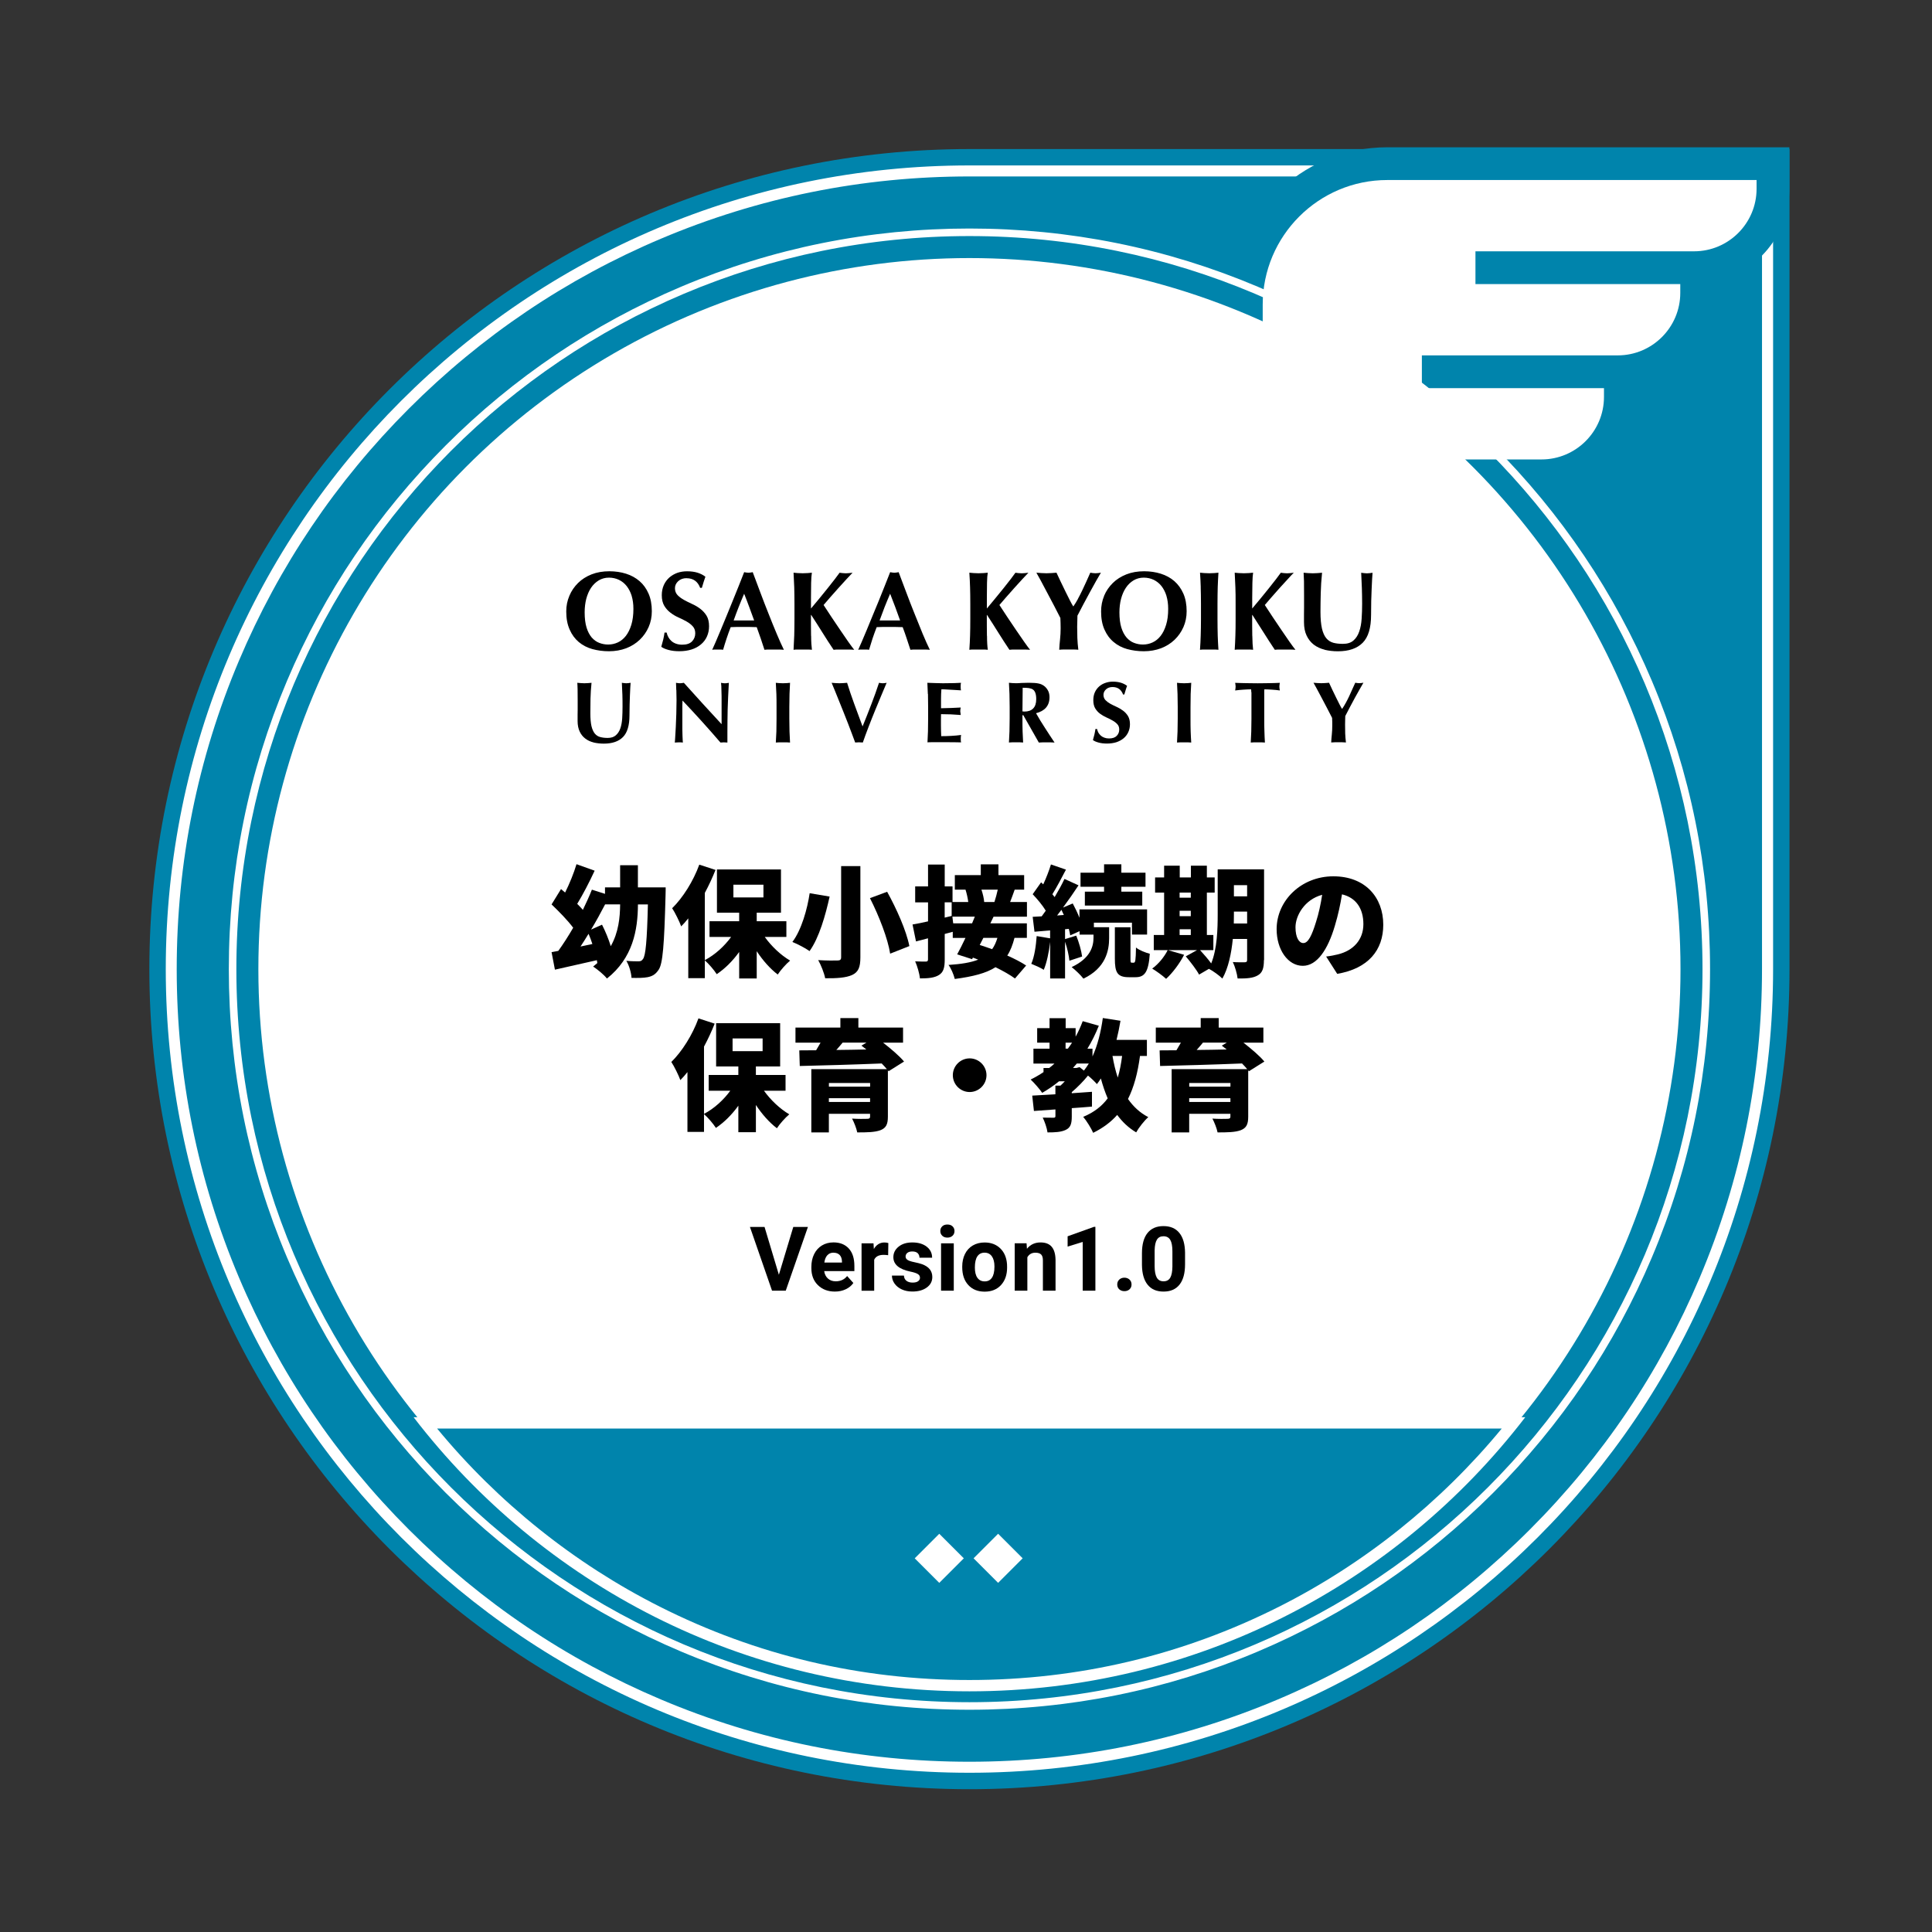 <?xml version="1.0" encoding="UTF-8"?><svg id="_07現代的課題" xmlns="http://www.w3.org/2000/svg" viewBox="0 0 512 512"><rect x="0" y="0" width="512" height="512" fill="#333333" stroke="none"/><defs><style>.cls-1{fill:none;}.cls-1,.cls-2,.cls-3,.cls-4{stroke-width:0px;}.cls-2{fill:#000;}.cls-3{fill:#0084ac;}.cls-4{fill:#fff;}</style></defs><g id="_共通"><g id="_バッジ背景"><path class="cls-3" d="M256.91,474.16h0c-120.03,0-217.33-97.3-217.33-217.33h0c0-120.03,97.3-217.33,217.33-217.33h217.33s0,217.33,0,217.33c0,120.03-97.3,217.33-217.33,217.33Z"/><path class="cls-4" d="M466.95,46.78v210.04c0,28.36-5.55,55.86-16.51,81.76-10.58,25.01-25.72,47.47-45.02,66.77-19.29,19.29-41.75,34.44-66.77,45.02-25.89,10.95-53.4,16.51-81.76,16.51s-55.86-5.55-81.76-16.51c-25.01-10.58-47.47-25.72-66.77-45.02-19.29-19.29-34.44-41.75-45.02-66.77-10.95-25.89-16.51-53.4-16.51-81.76s5.55-55.86,16.51-81.76c10.58-25.01,25.72-47.47,45.02-66.77,19.29-19.29,41.75-34.44,66.77-45.02,25.89-10.95,53.4-16.51,81.76-16.51h210.04M469.89,43.84h-212.98c-117.63,0-212.98,95.36-212.98,212.98h0c0,117.63,95.36,212.98,212.98,212.98h0c117.63,0,212.98-95.36,212.98-212.98V43.84h0Z"/><g id="_羽3"><path class="cls-3" d="M367.63,39.03c-22.98,0-41.68,18.7-41.68,41.68v65.51h37.42v-15.8s45.15,0,45.15,0c13.92,0,25.24-11.32,25.24-25.24v-2.83c11.52-2.34,20.22-12.54,20.22-24.74v-2.83c11.52-2.34,20.22-12.54,20.22-24.74v-11.01h-106.56Z"/><path class="cls-4" d="M334.63,80.71c0-18.19,14.8-33,33-33h97.88s0,2.33,0,2.33c0,9.13-7.43,16.56-16.56,16.56h-57.94v8.69h54.28s0,2.33,0,2.33c0,9.13-7.43,16.56-16.56,16.56h-51.92v8.69h48.26s0,2.33,0,2.33c0,9.13-7.43,16.56-16.56,16.56h-53.83v15.8s-20.05,0-20.05,0v-56.82Z"/></g><rect class="cls-1" x="39.58" y="39.5" width="434.66" height="434.66"/><circle class="cls-4" cx="256.91" cy="256.83" r="188.44"/><path class="cls-4" d="M256.91,62.56c107.29,0,194.27,86.98,194.27,194.27s-86.98,194.27-194.27,194.27S62.64,364.12,62.64,256.83,149.61,62.56,256.91,62.56M256.91,60.56c-26.5,0-52.2,5.19-76.4,15.42-23.37,9.89-44.36,24.04-62.39,42.06-18.02,18.02-32.18,39.01-42.06,62.39-10.24,24.2-15.42,49.9-15.42,76.4s5.19,52.2,15.42,76.4c9.89,23.37,24.04,44.36,42.06,62.39,18.02,18.02,39.01,32.18,62.39,42.06,24.2,10.24,49.9,15.42,76.4,15.42s52.2-5.19,76.4-15.42c23.37-9.89,44.36-24.04,62.39-42.06,18.02-18.02,32.18-39.01,42.06-62.39,10.24-24.2,15.42-49.9,15.42-76.4s-5.19-52.2-15.42-76.4c-9.89-23.37-24.04-44.36-42.06-62.39-18.02-18.02-39.01-32.18-62.39-42.06-24.2-10.24-49.9-15.42-76.4-15.42h0Z"/><g id="_大教大アウトライン"><path class="cls-2" d="M150.89,157.89c.54-1.29,1.31-2.41,2.3-3.39s2.19-1.73,3.59-2.29c1.41-.55,2.97-.82,4.7-.82,1.58,0,3.06.22,4.43.65,1.37.43,2.55,1.09,3.57,1.96,1.01.87,1.81,1.97,2.39,3.31.59,1.34.87,2.91.87,4.68,0,1.49-.28,2.89-.84,4.17-.57,1.29-1.34,2.41-2.36,3.38-1,.96-2.19,1.71-3.58,2.25-1.38.52-2.91.8-4.57.8-1.57,0-3.04-.2-4.42-.58s-2.57-1.01-3.6-1.87c-1.01-.85-1.83-1.96-2.41-3.3-.6-1.34-.9-2.93-.9-4.8,0-1.47.27-2.85.83-4.14h0ZM167.4,157.9c-.32-1.01-.76-1.87-1.33-2.59s-1.25-1.26-2.05-1.65c-.8-.38-1.68-.58-2.63-.58-1.01,0-1.92.25-2.72.73-.8.49-1.48,1.14-2.04,1.97-.56.84-.97,1.82-1.27,2.93-.28,1.12-.42,2.31-.42,3.58,0,1.59.17,2.93.5,4.01.33,1.09.8,1.96,1.36,2.63.58.66,1.25,1.15,1.99,1.43.76.3,1.55.45,2.38.45.9,0,1.75-.19,2.56-.56.81-.38,1.52-.95,2.13-1.73.6-.78,1.09-1.76,1.45-2.94s.55-2.59.55-4.22c0-1.29-.16-2.44-.47-3.47h0Z"/><path class="cls-2" d="M181.96,153.22c-.91,0-1.66.27-2.23.8-.58.54-.86,1.16-.86,1.87s.23,1.33.67,1.8,1,.88,1.68,1.27c.67.37,1.4.74,2.17,1.09.78.34,1.5.77,2.17,1.27.68.51,1.24,1.13,1.69,1.85.44.73.66,1.65.66,2.79,0,.98-.19,1.89-.56,2.72s-.91,1.53-1.61,2.11c-.69.58-1.51,1.03-2.47,1.33s-2.04.46-3.23.46c-1.07,0-2.03-.11-2.87-.34-.84-.23-1.49-.5-1.92-.84.2-.69.37-1.33.51-1.9.14-.57.26-1.21.35-1.87h.56c.09.44.24.84.46,1.24.21.38.49.73.82,1.02.33.3.75.53,1.22.7.48.17,1.01.26,1.61.26,1.19,0,2.06-.29,2.63-.89.56-.59.84-1.31.84-2.14,0-.75-.22-1.36-.66-1.84-.43-.48-.97-.9-1.63-1.27-.66-.37-1.36-.73-2.14-1.07s-1.49-.77-2.14-1.27c-.66-.5-1.2-1.1-1.64-1.83-.43-.73-.66-1.66-.66-2.79,0-1.02.19-1.93.55-2.73.37-.8.86-1.45,1.47-1.99.62-.53,1.33-.94,2.13-1.23.8-.27,1.65-.4,2.54-.4,1.07,0,2.01.13,2.81.38.8.26,1.49.61,2.06,1.06-.17.46-.32.91-.45,1.33-.13.43-.29.97-.49,1.62h-.45c-.63-1.7-1.84-2.55-3.59-2.55h0Z"/><path class="cls-2" d="M207.73,172.2c-.48-.05-.93-.06-1.35-.06h-2.53c-.42,0-.84,0-1.26.06-.31-.97-.65-1.96-.98-2.97-.34-1.01-.7-2.02-1.07-3.03-.64-.02-1.28-.04-1.91-.05-.63,0-1.27,0-1.89,0-.52,0-1.03,0-1.55,0-.51,0-1.03.03-1.55.05-.39,1.01-.76,2.02-1.09,3.03s-.65,2-.92,2.97c-.25-.05-.47-.06-.7-.06h-1.41c-.24,0-.5,0-.78.06.24-.52.56-1.24.95-2.14.39-.91.83-1.94,1.31-3.1.48-1.14.99-2.38,1.53-3.7.55-1.32,1.09-2.64,1.63-3.99.55-1.34,1.09-2.67,1.61-3.99.53-1.31,1.01-2.53,1.44-3.65.2.04.39.07.57.1s.36.05.57.05c.19,0,.38-.02.56-.05s.36-.06.57-.1c.63,1.68,1.31,3.48,2.03,5.41s1.45,3.81,2.19,5.66c.73,1.86,1.44,3.61,2.14,5.27.7,1.67,1.33,3.07,1.9,4.23h0ZM197.2,157.36c-.51,1.2-1,2.37-1.45,3.52-.46,1.17-.9,2.35-1.33,3.55h5.44c-.44-1.21-.87-2.39-1.3-3.55-.43-1.16-.87-2.33-1.35-3.52h0Z"/><path class="cls-2" d="M214.96,168.51c0,1.55.09,2.78.21,3.69-.33-.05-.71-.06-1.1-.06h-2.68c-.39,0-.76,0-1.09.06.07-1.24.13-2.48.18-3.77.03-1.28.06-2.73.06-4.38v-4.04c0-1.65-.03-3.11-.06-4.39-.05-1.28-.11-2.55-.18-3.85.33.04.7.07,1.09.1.4.03.84.05,1.34.05s.94-.02,1.33-.05.77-.06,1.1-.1c-.1.59-.17,1.48-.2,2.67-.02,1.2-.04,2.51-.04,3.96v2.86c.67-.8,1.39-1.66,2.17-2.6s1.51-1.86,2.23-2.75c.72-.89,1.35-1.72,1.93-2.45.58-.75.99-1.31,1.25-1.68.27.04.56.07.83.1.28.03.56.05.83.05s.56-.02.84-.05c.29-.03.6-.06.94-.1-.34.34-.85.87-1.54,1.63-.7.76-1.43,1.57-2.22,2.44s-1.54,1.72-2.25,2.54c-.72.81-1.27,1.46-1.67,1.94.64.97,1.33,2.04,2.11,3.22.78,1.16,1.54,2.31,2.31,3.43.76,1.12,1.47,2.15,2.12,3.09.66.94,1.19,1.65,1.58,2.13-.57-.05-1.09-.06-1.54-.06h-2.64c-.42,0-.85,0-1.29.06-1.02-1.5-2-3.04-2.97-4.59-.97-1.56-1.96-3.11-2.97-4.65h-.06c0,2.15,0,4,.03,5.56h0Z"/><path class="cls-2" d="M246.41,172.2c-.47-.05-.92-.06-1.34-.06h-2.53c-.42,0-.84,0-1.27.06-.31-.97-.65-1.96-.98-2.97s-.69-2.02-1.07-3.03c-.64-.02-1.27-.04-1.9-.05-.63,0-1.27,0-1.9,0-.52,0-1.03,0-1.54,0-.52,0-1.04.03-1.55.05-.39,1.01-.76,2.02-1.1,3.03-.33,1.01-.64,2-.92,2.97-.24-.05-.47-.06-.7-.06h-1.41c-.24,0-.49,0-.77.06.24-.52.55-1.24.95-2.14.38-.91.82-1.94,1.31-3.1.48-1.14.98-2.38,1.52-3.7.55-1.32,1.1-2.64,1.65-3.99.54-1.34,1.08-2.67,1.6-3.99.53-1.31,1-2.53,1.44-3.65.2.04.39.07.56.1.18.03.37.05.57.05s.38-.02.56-.05c.19-.03.37-.06.56-.1.65,1.68,1.32,3.48,2.04,5.41s1.45,3.81,2.2,5.66c.73,1.86,1.44,3.61,2.13,5.27.7,1.67,1.33,3.07,1.9,4.23h0ZM235.89,157.36c-.52,1.2-1,2.37-1.46,3.52-.45,1.17-.89,2.35-1.33,3.55h5.44c-.43-1.21-.86-2.39-1.29-3.55-.43-1.16-.88-2.33-1.35-3.52h0Z"/><path class="cls-2" d="M261.57,168.51c0,1.55.08,2.78.21,3.69-.34-.05-.71-.06-1.11-.06h-2.67c-.4,0-.77,0-1.11.06.09-1.24.15-2.48.19-3.77.04-1.28.06-2.73.06-4.38v-4.04c0-1.65-.02-3.11-.06-4.39s-.1-2.55-.19-3.85c.34.04.71.07,1.11.1.39.03.83.05,1.33.05s.94-.02,1.33-.05c.4-.03.77-.06,1.11-.1-.11.59-.17,1.48-.2,2.67-.03,1.2-.04,2.51-.04,3.96v2.86c.67-.8,1.39-1.66,2.16-2.6.78-.94,1.52-1.86,2.24-2.75.71-.89,1.35-1.72,1.93-2.45.57-.75.98-1.31,1.24-1.68.28.04.56.07.83.1.28.03.56.05.83.05s.56-.02.85-.05c.28-.03.59-.06.93-.1-.34.34-.85.87-1.54,1.63-.7.76-1.43,1.57-2.22,2.44s-1.53,1.72-2.25,2.54c-.72.81-1.27,1.46-1.67,1.94.64.97,1.34,2.04,2.11,3.22.78,1.16,1.54,2.31,2.31,3.43s1.47,2.15,2.13,3.09,1.18,1.65,1.57,2.13c-.57-.05-1.09-.06-1.54-.06h-2.64c-.41,0-.84,0-1.29.06-1.01-1.5-2-3.04-2.97-4.59-.97-1.56-1.96-3.11-2.97-4.65h-.05c0,2.15,0,4,.03,5.56h0Z"/><path class="cls-2" d="M285.64,158.74c.39-.73.79-1.48,1.16-2.27.38-.8.75-1.6,1.11-2.39.35-.8.7-1.58,1.03-2.31.23.04.44.07.67.1.24.03.47.05.71.05s.47-.02.7-.05.47-.06.73-.1c-.33.55-.76,1.28-1.27,2.19-.5.89-1.04,1.87-1.62,2.93-.58,1.04-1.16,2.13-1.74,3.23-.58,1.09-1.12,2.11-1.59,3.04,0,.47,0,.95-.03,1.44s-.04.97-.04,1.47c0,1.01.02,2.01.05,3,.04.99.12,2.03.26,3.12-.41-.05-.83-.06-1.27-.06h-2.52c-.42,0-.83,0-1.27.06.04-.91.11-1.85.22-2.8.1-.95.15-1.9.15-2.86,0-.45,0-.91-.02-1.38,0-.46-.02-.92-.05-1.38-.49-.98-1.06-2.09-1.7-3.31-.65-1.23-1.28-2.4-1.88-3.55-.6-1.15-1.16-2.19-1.66-3.13-.51-.92-.87-1.6-1.12-2.01.46.04.91.07,1.34.1s.87.05,1.33.05.89-.02,1.33-.05.86-.06,1.33-.1c.33.73.72,1.54,1.14,2.43.43.89.84,1.76,1.27,2.62.41.84.8,1.62,1.16,2.32s.64,1.21.86,1.54h.06c.39-.57.8-1.23,1.19-1.94h0Z"/><path class="cls-2" d="M292.6,157.89c.54-1.29,1.32-2.41,2.31-3.39s2.19-1.73,3.6-2.29c1.41-.55,2.96-.82,4.69-.82,1.59,0,3.06.22,4.43.65,1.37.43,2.57,1.09,3.58,1.96.99.87,1.8,1.97,2.39,3.31.59,1.34.87,2.91.87,4.68,0,1.49-.28,2.89-.84,4.17-.57,1.29-1.34,2.41-2.35,3.38s-2.19,1.71-3.58,2.25c-1.39.52-2.92.8-4.58.8-1.56,0-3.03-.2-4.42-.58-1.36-.38-2.57-1.01-3.58-1.87-1.03-.85-1.84-1.96-2.43-3.3-.6-1.34-.89-2.93-.89-4.8,0-1.47.27-2.85.81-4.14h0ZM309.12,157.9c-.31-1.01-.76-1.87-1.32-2.59-.57-.72-1.26-1.26-2.05-1.65-.8-.38-1.69-.58-2.64-.58-1.01,0-1.91.25-2.72.73-.8.49-1.48,1.14-2.03,1.97-.56.84-.98,1.82-1.27,2.93s-.43,2.31-.43,3.58c0,1.59.17,2.93.5,4.01.34,1.09.8,1.96,1.37,2.63.57.66,1.24,1.15,1.98,1.43.77.3,1.55.45,2.39.45.89,0,1.75-.19,2.55-.56.81-.38,1.52-.95,2.13-1.73s1.09-1.76,1.45-2.94c.37-1.19.55-2.59.55-4.22,0-1.29-.16-2.44-.47-3.47h0Z"/><path class="cls-2" d="M318.21,155.62c-.04-1.28-.1-2.55-.19-3.85.35.04.71.07,1.11.1.39.03.84.05,1.34.05s.93-.02,1.33-.05c.39-.03.76-.06,1.1-.1-.09,1.3-.14,2.57-.19,3.85-.03,1.28-.06,2.74-.06,4.39v4.04c0,1.65.03,3.1.06,4.38.05,1.29.1,2.53.19,3.77-.34-.05-.71-.06-1.1-.06h-2.68c-.4,0-.76,0-1.11.06.09-1.24.15-2.48.19-3.77.04-1.28.07-2.73.07-4.38v-4.04c0-1.65-.03-3.11-.07-4.39h0Z"/><path class="cls-2" d="M331.88,168.51c.02,1.55.09,2.78.21,3.69-.33-.05-.71-.06-1.11-.06h-2.67c-.39,0-.76,0-1.1.06.08-1.24.14-2.48.18-3.77.05-1.28.06-2.73.06-4.38v-4.04c0-1.65,0-3.11-.06-4.39-.04-1.28-.1-2.55-.18-3.85.34.04.71.07,1.1.1.4.03.84.05,1.34.05s.93-.02,1.33-.05c.4-.03.78-.06,1.11-.1-.1.59-.16,1.48-.19,2.67-.03,1.2-.05,2.51-.05,3.96v2.86c.67-.8,1.39-1.66,2.17-2.6s1.52-1.86,2.23-2.75c.72-.89,1.35-1.72,1.93-2.45.57-.75.99-1.31,1.25-1.68.27.04.56.07.82.1.29.03.57.05.84.05s.55-.02.84-.05c.28-.03.6-.06.94-.1-.34.34-.86.87-1.54,1.63-.71.76-1.44,1.57-2.23,2.44-.78.87-1.53,1.72-2.24,2.54-.72.81-1.28,1.46-1.67,1.94.63.97,1.33,2.04,2.11,3.22.78,1.16,1.54,2.31,2.31,3.43s1.47,2.15,2.12,3.09c.66.94,1.19,1.65,1.58,2.13-.58-.05-1.09-.06-1.55-.06h-2.63c-.42,0-.85,0-1.29.06-1.01-1.5-2-3.04-2.97-4.59-.98-1.56-1.97-3.11-2.97-4.65h-.06c0,2.15,0,4,.03,5.56h0Z"/><path class="cls-2" d="M351.06,172.18c-1.11-.27-2.06-.72-2.88-1.33-.81-.63-1.45-1.43-1.91-2.41-.47-.98-.7-2.17-.7-3.58,0-.8,0-1.5,0-2.12s.02-1.21.02-1.74,0-1.05,0-1.55,0-1.01,0-1.55c0-1.6,0-2.9-.02-3.89-.03-.99-.06-1.74-.1-2.23.4.04.8.07,1.22.1.42.03.82.05,1.23.05s.8-.02,1.22-.05c.41-.03.82-.06,1.22-.1-.2,1.91-.31,3.7-.35,5.37-.04,1.65-.07,3.33-.07,5.04,0,1.81.14,3.26.39,4.37.26,1.12.65,1.97,1.14,2.57.51.61,1.13,1,1.86,1.21.74.2,1.58.29,2.55.29,1.2,0,2.12-.29,2.8-.89.68-.59,1.19-1.38,1.53-2.38.35-.99.56-2.13.64-3.41.09-1.28.13-2.61.13-3.99s-.03-2.74-.07-4.09c-.04-1.35-.1-2.72-.18-4.08.27.04.55.07.8.1s.5.05.72.05c.26,0,.5-.02.74-.05.25-.03.49-.06.75-.1-.03.43-.08,1.02-.12,1.76-.04.73-.08,1.57-.12,2.54-.04.95-.07,2.02-.11,3.17-.02,1.16-.04,2.39-.04,3.68,0,3.46-.74,5.92-2.23,7.41-1.49,1.5-3.67,2.25-6.55,2.25-1.27,0-2.44-.14-3.54-.4h0Z"/><path class="cls-2" d="M157.32,196.76c-.85-.21-1.59-.55-2.22-1.04-.63-.48-1.13-1.1-1.48-1.86-.36-.76-.55-1.69-.55-2.78,0-.62,0-1.16,0-1.64.02-.49.02-.93.02-1.35s0-.81,0-1.2,0-.79,0-1.19c0-1.25,0-2.26-.02-3.02-.02-.77-.04-1.34-.08-1.73.31.03.63.05.95.08.31.02.64.04.94.04s.63-.02.94-.04c.32-.03.64-.05.94-.08-.15,1.48-.24,2.88-.27,4.16-.03,1.28-.04,2.58-.04,3.9,0,1.4.1,2.52.29,3.39.2.85.5,1.52.88,1.99.39.47.87.79,1.44.93.57.16,1.24.24,1.98.24.92,0,1.65-.24,2.16-.7.53-.45.93-1.07,1.2-1.84.27-.78.42-1.65.49-2.64.06-.99.09-2.02.09-3.1s0-2.11-.04-3.17c-.03-1.05-.08-2.1-.14-3.16.21.03.42.05.62.08.2.02.38.04.55.04.21,0,.39-.02.58-.04.19-.03.37-.05.57-.08-.02.33-.06.8-.09,1.35-.03.57-.06,1.23-.09,1.97s-.06,1.57-.08,2.46c-.03.9-.04,1.85-.04,2.85,0,2.67-.58,4.59-1.73,5.75s-2.84,1.74-5.06,1.74c-.98,0-1.9-.11-2.76-.31h0Z"/><path class="cls-2" d="M179.22,182.86c-.03-.73-.05-1.36-.07-1.91.43.08.78.12,1.04.12s.61-.04,1.04-.12c1.67,1.86,3.32,3.68,4.96,5.49,1.64,1.8,3.32,3.62,5.04,5.48v-4.24c0-.76,0-1.49,0-2.22,0-.74,0-1.4-.03-2.02,0-.62-.02-1.14-.04-1.58-.03-.45-.05-.76-.08-.9.42.08.78.12,1.03.12s.61-.04,1.04-.12c-.08,1.4-.15,2.66-.19,3.79s-.09,2.19-.12,3.19-.05,1.98-.05,2.96c0,.97-.02,2.01-.02,3.12v2.76c-.3-.03-.62-.05-.94-.05-.34,0-.64.02-.9.05-3.16-3.68-6.51-7.4-10.06-11.13-.02.45-.03.89-.04,1.34,0,.44,0,.89,0,1.35v2.68c0,.92,0,1.7,0,2.35,0,.65.02,1.19.04,1.63,0,.45.03.81.05,1.1,0,.28.03.51.05.68-.2-.03-.37-.05-.56-.05h-.54c-.34,0-.7.02-1.05.05.03-.13.07-.56.11-1.32.05-.75.11-1.67.16-2.75.06-1.09.1-2.26.14-3.52.04-1.27.06-2.48.06-3.65,0-1.06-.02-1.95-.05-2.67h0Z"/><path class="cls-2" d="M205.75,183.93c-.04-.99-.09-1.98-.15-2.98.26.03.55.05.85.08.3.02.65.04,1.04.04s.73-.02,1.03-.04c.3-.03.59-.05.85-.08-.06,1-.11,1.99-.14,2.98s-.05,2.12-.05,3.4v3.13c0,1.28.02,2.4.05,3.4.03.99.08,1.96.14,2.92-.27-.03-.55-.05-.85-.05h-2.07c-.3,0-.6.02-.85.05.06-.95.11-1.92.15-2.92.03-.99.04-2.12.04-3.4v-3.13c0-1.28,0-2.4-.04-3.4h0Z"/><path class="cls-2" d="M230.92,186.62c.76-1.96,1.43-3.87,2.03-5.67.38.08.72.12,1.01.12s.63-.04,1.01-.12c-.38.9-.84,1.99-1.38,3.27-.53,1.28-1.1,2.63-1.68,4.05-.59,1.43-1.16,2.89-1.73,4.36-.57,1.47-1.08,2.86-1.52,4.14-.3-.03-.65-.05-1.02-.05s-.7.02-1.01.05c-.23-.61-.51-1.35-.83-2.23-.33-.88-.68-1.81-1.06-2.79-.37-.99-.78-1.99-1.19-3.02-.41-1.02-.81-2.02-1.2-2.98s-.75-1.86-1.08-2.68c-.34-.83-.64-1.54-.88-2.12.36.03.71.05,1.05.08.34.02.69.04,1.03.04s.68-.02,1-.04c.34-.03.69-.05,1.02-.08.27.85.56,1.77.88,2.72.34.95.68,1.92,1.03,2.92.35.98.72,1.98,1.1,2.98.36,1,.74,1.98,1.09,2.94.8-1.94,1.57-3.91,2.33-5.89h0Z"/><path class="cls-2" d="M245.89,183.93c-.03-.99-.07-1.98-.13-2.98.7.02,1.37.04,2.05.07s1.35.05,2.05.05c1.13,0,2.14-.02,3.02-.04.89-.03,1.48-.05,1.79-.08-.06.25-.09.57-.09.97,0,.24,0,.43.02.58.02.13.04.28.07.45-.44-.03-.93-.06-1.46-.09-.53-.04-1.04-.06-1.54-.09-.49-.04-.95-.06-1.34-.08-.4,0-.69-.02-.85-.02-.07.84-.1,1.68-.1,2.5,0,.84,0,1.68,0,2.52.99-.02,1.89-.04,2.71-.07.8-.04,1.64-.08,2.51-.12-.05.26-.07.45-.1.6,0,.14-.02.28-.02.43,0,.13.02.26.05.38,0,.13.04.32.07.57-1.75-.15-3.49-.22-5.22-.22,0,.49,0,.99-.02,1.47,0,.5,0,.99,0,1.48,0,.99.03,1.95.07,2.88.88,0,1.75-.02,2.62-.07.88-.05,1.76-.12,2.65-.24-.03.18-.05.32-.07.47,0,.14-.02.32-.02.57s0,.44.02.58c.02.14.04.26.07.34-.41-.02-.92-.03-1.53-.03-.61,0-1.44-.02-2.5-.02h-3.65c-.33,0-.6,0-.78.02-.18,0-.32,0-.45.03.06-.95.1-1.92.13-2.92.02-.99.04-2.12.04-3.4v-3.13c0-1.28-.02-2.4-.04-3.4h0Z"/><path class="cls-2" d="M270.96,189.51v.94c0,1.28,0,2.4.04,3.4.03.99.08,1.96.14,2.92-.27-.03-.54-.05-.85-.05h-2.07c-.29,0-.59.02-.84.05.06-.95.1-1.92.14-2.92.02-.99.05-2.12.05-3.4v-3.13c0-1.28-.03-2.4-.05-3.4-.04-.99-.08-1.98-.14-2.98.26.03.55.05.84.08.31.02.66.04,1.04.04.41,0,.88-.02,1.42-.07.53-.03,1.18-.05,1.96-.05.58,0,1.08.02,1.5.05.41.03.77.07,1.07.14.29.06.56.14.79.24.21.1.42.22.63.36.46.33.82.76,1.09,1.26.27.49.41,1.09.41,1.78,0,1.13-.31,2.03-.92,2.75-.62.71-1.51,1.2-2.65,1.49.74,1.31,1.52,2.61,2.38,3.91.83,1.31,1.68,2.59,2.53,3.86-.35-.03-.71-.05-1.04-.05h-2.09c-.33,0-.69.02-1.04.05l-4.12-7.25h-.21ZM274.39,183.66c-.14-.4-.35-.71-.63-.91-.29-.21-.66-.33-1.11-.4-.44-.06-.99-.09-1.63-.09-.04,2.08-.06,4.17-.06,6.26.09.02.18.03.27.03.08,0,.16.02.24.02,1.02,0,1.8-.27,2.33-.82.54-.54.81-1.37.81-2.47,0-.68-.08-1.22-.22-1.61h0Z"/><path class="cls-2" d="M294.83,182.07c-.71,0-1.29.21-1.73.62s-.67.89-.67,1.45.19,1.03.52,1.39c.35.36.78.69,1.3.98.53.28,1.09.57,1.69.83.6.27,1.16.6,1.69,1,.52.38.95.86,1.3,1.42.34.56.52,1.28.52,2.16,0,.77-.15,1.46-.44,2.1s-.71,1.19-1.25,1.64c-.53.44-1.18.79-1.92,1.04-.75.23-1.58.35-2.49.35-.83,0-1.57-.09-2.23-.27-.65-.18-1.14-.39-1.48-.66.16-.53.28-1.03.39-1.47.1-.45.2-.93.27-1.45h.44c.06.34.18.66.34.96.18.28.38.55.65.79.26.23.57.41.94.54.36.14.78.21,1.24.21.92,0,1.6-.24,2.04-.7s.66-1.01.66-1.66c0-.59-.17-1.07-.51-1.42-.33-.37-.76-.7-1.27-.98-.49-.29-1.06-.57-1.65-.83-.61-.27-1.16-.6-1.67-.98-.51-.38-.92-.84-1.27-1.41-.33-.56-.5-1.28-.5-2.16,0-.8.14-1.5.42-2.12.28-.61.67-1.12,1.14-1.53.48-.42,1.03-.74,1.65-.94.63-.22,1.28-.33,1.97-.33.82,0,1.55.11,2.17.3.63.2,1.16.48,1.6.82-.13.36-.26.7-.35,1.03-.1.32-.23.75-.38,1.26h-.33c-.5-1.33-1.42-1.98-2.8-1.98h0Z"/><path class="cls-2" d="M312.06,183.93c-.03-.99-.08-1.98-.14-2.98.27.03.54.05.85.08.3.02.65.04,1.03.04s.73-.02,1.04-.04c.3-.03.59-.05.85-.08-.07,1-.11,1.99-.15,2.98-.03.99-.04,2.12-.04,3.4v3.13c0,1.28,0,2.4.04,3.4.04.99.08,1.96.15,2.92-.27-.03-.55-.05-.85-.05h-2.07c-.31,0-.59.02-.85.05.06-.95.11-1.92.14-2.92.03-.99.05-2.12.05-3.4v-3.13c0-1.28-.02-2.4-.05-3.4h0Z"/><path class="cls-2" d="M331.61,183.48c0-.37-.04-.64-.06-.8-.24,0-.52,0-.85.02-.34.02-.7.04-1.09.06-.38.02-.78.06-1.17.09-.4.05-.78.09-1.11.13.03-.17.06-.33.08-.5s.04-.33.04-.51c0-.17-.02-.33-.04-.5-.02-.18-.05-.34-.08-.51.53.02.99.03,1.41.05.42,0,.85.03,1.3.03.44,0,.91.02,1.42.02.52,0,1.14.02,1.86.02s1.34,0,1.86-.02c.51,0,.98,0,1.4-.02.44,0,.85-.02,1.26-.03.41-.02.85-.03,1.33-.05-.03.17-.05.33-.08.51-.02.17-.04.33-.04.5,0,.18.02.34.04.51.03.17.05.33.08.5-.3-.04-.65-.08-1.03-.13-.39-.03-.77-.07-1.15-.09-.37-.02-.73-.04-1.07-.06-.33,0-.62-.02-.84-.02-.02.08-.03.19-.04.32,0,.14,0,.29,0,.48v6.98c0,1.28,0,2.4.05,3.4.02.99.07,1.96.13,2.92-.26-.03-.54-.05-.84-.05h-2.07c-.3,0-.59.02-.85.05.06-.95.11-1.92.14-2.92.03-.99.05-2.12.05-3.4v-5.75c0-.45,0-.85,0-1.23h0Z"/><path class="cls-2" d="M356.61,186.34c.31-.56.61-1.14.9-1.76.28-.62.57-1.24.84-1.86.28-.63.55-1.22.81-1.79.17.03.33.05.51.08.18.02.35.04.55.04s.35-.02.54-.04c.18-.03.36-.05.56-.08-.26.43-.59.99-.97,1.69-.39.71-.81,1.46-1.27,2.27-.44.81-.88,1.66-1.34,2.5-.45.85-.86,1.64-1.23,2.37,0,.37,0,.74-.03,1.12,0,.37-.02.76-.02,1.14,0,.78,0,1.55.03,2.33.03.77.09,1.57.2,2.41-.31-.03-.65-.05-.98-.05h-1.95c-.32,0-.66.02-.98.05.04-.71.09-1.42.17-2.16s.11-1.47.11-2.22v-1.07c0-.35-.02-.72-.04-1.06-.38-.78-.82-1.63-1.33-2.58-.5-.94-.99-1.86-1.45-2.75-.47-.89-.89-1.7-1.29-2.42-.4-.72-.69-1.24-.86-1.56.35.03.7.05,1.03.08.34.02.69.04,1.04.04s.7-.02,1.02-.04c.33-.03.67-.05,1.03-.08.26.57.56,1.2.88,1.89.33.68.66,1.35.98,2.02.32.66.62,1.26.9,1.8.27.54.49.93.67,1.2h.04c.31-.44.62-.94.92-1.51h0Z"/></g><path class="cls-3" d="M256.91,446.72c-56.64,0-109.03-25.34-144.22-69.64h288.44c-35.19,44.3-87.58,69.64-144.22,69.64Z"/><path class="cls-4" d="M397.98,378.58c-16.14,19.58-36.43,35.83-59,47.2-25.59,12.9-53.21,19.44-82.07,19.44s-56.48-6.54-82.07-19.44c-22.58-11.38-42.86-27.62-59-47.2h282.15M404.2,375.58H109.61c33.94,44.17,87.29,72.64,147.3,72.64s113.35-28.47,147.3-72.64h0Z"/></g><g id="version"><g id="Version1.0アウトライン"><path class="cls-2" d="M206.4,337.86l3.83-12.71h3.88l-5.88,16.9h-3.63l-5.86-16.9h3.87l3.81,12.71Z"/><path class="cls-2" d="M221.26,342.28c-1.84,0-3.34-.57-4.5-1.7-1.16-1.13-1.74-2.63-1.74-4.51v-.33c0-1.26.24-2.39.73-3.38s1.18-1.76,2.07-2.3c.89-.54,1.91-.81,3.06-.81,1.72,0,3.07.54,4.06,1.62.99,1.08,1.48,2.62,1.48,4.61v1.37h-8c.11.82.44,1.48.98,1.97s1.24.74,2.07.74c1.29,0,2.3-.47,3.03-1.4l1.65,1.85c-.5.71-1.18,1.27-2.04,1.67s-1.81.6-2.86.6ZM220.87,331.97c-.67,0-1.21.23-1.62.68-.41.45-.68,1.1-.79,1.94h4.67v-.27c-.02-.75-.22-1.32-.6-1.73-.39-.41-.94-.61-1.65-.61Z"/><path class="cls-2" d="M235.38,332.64c-.46-.06-.86-.09-1.21-.09-1.27,0-2.1.43-2.5,1.29v8.22h-3.35v-12.56h3.17l.09,1.5c.67-1.15,1.61-1.73,2.8-1.73.37,0,.72.05,1.04.15l-.05,3.23Z"/><path class="cls-2" d="M243.8,338.58c0-.41-.2-.73-.61-.97s-1.06-.45-1.96-.63c-2.99-.63-4.48-1.9-4.48-3.81,0-1.11.46-2.04,1.39-2.79.92-.75,2.13-1.12,3.63-1.12,1.59,0,2.87.38,3.82,1.13.96.75,1.43,1.73,1.43,2.92h-3.35c0-.48-.16-.88-.46-1.19-.31-.31-.79-.47-1.45-.47-.56,0-1,.13-1.31.38-.31.26-.46.58-.46.97,0,.37.18.67.53.9.35.23.95.42,1.78.59.84.17,1.54.35,2.11.56,1.77.65,2.66,1.78,2.66,3.38,0,1.14-.49,2.07-1.47,2.78-.98.71-2.25,1.06-3.81,1.06-1.05,0-1.99-.19-2.8-.56s-1.46-.89-1.92-1.54c-.46-.65-.7-1.36-.7-2.12h3.18c.03.6.25,1.05.66,1.37s.96.48,1.65.48c.64,0,1.13-.12,1.46-.37.33-.24.49-.56.49-.96Z"/><path class="cls-2" d="M249.19,326.24c0-.5.17-.92.5-1.24.34-.33.79-.49,1.38-.49s1.03.16,1.37.49c.34.32.51.74.51,1.24s-.17.93-.52,1.25-.8.49-1.36.49-1.02-.16-1.36-.49c-.34-.33-.52-.74-.52-1.25ZM252.76,342.05h-3.37v-12.56h3.37v12.56Z"/><path class="cls-2" d="M255,335.66c0-1.25.24-2.36.72-3.33.48-.97,1.17-1.73,2.07-2.26.9-.53,1.95-.8,3.14-.8,1.69,0,3.08.52,4.15,1.56,1.07,1.04,1.67,2.45,1.79,4.22l.02.86c0,1.93-.54,3.47-1.61,4.64-1.08,1.17-2.52,1.75-4.33,1.75s-3.26-.58-4.33-1.74c-1.08-1.16-1.62-2.74-1.62-4.74v-.15ZM258.35,335.89c0,1.19.22,2.11.67,2.74.45.63,1.09.95,1.93.95s1.45-.31,1.9-.94.69-1.62.69-2.99c0-1.17-.23-2.08-.69-2.72-.46-.64-1.1-.96-1.93-.96s-1.46.32-1.9.96-.67,1.63-.67,2.97Z"/><path class="cls-2" d="M272.05,329.49l.1,1.45c.9-1.12,2.1-1.68,3.61-1.68,1.33,0,2.32.39,2.97,1.17.65.78.98,1.95,1,3.5v8.11h-3.35v-8.03c0-.71-.15-1.23-.46-1.55s-.82-.48-1.54-.48c-.94,0-1.65.4-2.12,1.21v8.86h-3.35v-12.56h3.16Z"/><path class="cls-2" d="M290.28,342.05h-3.35v-12.93l-4,1.24v-2.73l7-2.51h.36v16.92Z"/><path class="cls-2" d="M296.08,340.4c0-.53.18-.97.54-1.3.36-.33.81-.5,1.35-.5s1,.17,1.36.5c.36.33.54.77.54,1.3s-.18.95-.53,1.28c-.36.33-.81.49-1.37.49s-1-.17-1.36-.49c-.36-.33-.53-.76-.53-1.28Z"/><path class="cls-2" d="M314.05,335.06c0,2.34-.48,4.12-1.45,5.36s-2.38,1.86-4.25,1.86-3.25-.61-4.22-1.82c-.98-1.21-1.47-2.96-1.5-5.22v-3.11c0-2.36.49-4.15,1.47-5.37s2.39-1.83,4.23-1.83,3.25.61,4.22,1.82c.98,1.21,1.47,2.95,1.5,5.22v3.11ZM310.7,331.64c0-1.4-.19-2.42-.57-3.06-.38-.64-.98-.96-1.79-.96s-1.37.3-1.75.91c-.38.61-.57,1.56-.6,2.85v4.11c0,1.38.19,2.4.56,3.07.38.67.98,1,1.8,1s1.41-.32,1.78-.96.55-1.63.57-2.95v-4.02Z"/></g></g></g><g id="_コース"><g id="_07_R5_006_幼保小接続期"><path class="cls-2" d="M176.41,235.15s0,1.5-.03,2.07c-.35,13.27-.73,18.21-1.85,19.8-.86,1.27-1.69,1.69-2.9,1.94-1.08.22-2.64.22-4.27.19-.06-1.27-.6-3.25-1.37-4.52,1.37.13,2.55.13,3.25.13.51,0,.83-.13,1.15-.6.7-.86,1.08-4.77,1.31-14.48h-2.64c-.03,6.78-1.34,14.2-8.21,19.64-.86-1.08-2.45-2.36-3.66-3.18.38-.32.76-.64,1.11-.92-.03-.25-.1-.51-.13-.76-3.85.89-7.86,1.78-11.11,2.51l-.89-4.65c.54-.1,1.15-.19,1.78-.32,1.27-1.75,2.64-3.88,3.95-6.14-1.53-2.04-3.85-4.39-5.73-6.18l2.51-4.07,1.08.92c1.18-2.36,2.32-5.16,3.02-7.51l4.81,1.72c-1.43,3.09-3.12,6.33-4.62,8.79.54.54,1.05,1.08,1.5,1.59.89-1.85,1.72-3.66,2.39-5.35l3.47,1.11v-1.72h4.01v-5.86h4.71v5.86h7.35ZM156.99,250.18c-.29-.92-.64-1.85-1.02-2.71-.7,1.18-1.43,2.29-2.13,3.37l3.15-.67ZM159.54,245.05c.89,1.75,1.75,3.82,2.32,5.7,2.07-3.69,2.45-7.58,2.48-11.08h-3.98c-1.18,2.26-2.42,4.55-3.72,6.68l2.9-1.3Z"/><path class="cls-2" d="M202.67,248.3c1.78,2.48,4.23,4.81,6.72,6.27-1.05.86-2.55,2.55-3.28,3.69-2.01-1.53-3.95-3.72-5.57-6.18v7.23h-4.65v-7.03c-1.72,2.39-3.76,4.42-5.95,5.89-.7-1.11-2.13-2.77-3.15-3.66v4.71h-4.39v-15.85c-.6.76-1.24,1.5-1.88,2.13-.38-1.11-1.62-3.66-2.39-4.81,2.83-2.77,5.6-7.16,7.19-11.55l4.3,1.4c-.8,2.01-1.75,4.07-2.83,6.08v17.82c2.64-1.37,5.16-3.66,6.97-6.14h-5.73v-4.17h7.86v-2.26h-5.89v-11.46h16.97v11.46h-6.43v2.26h7.86v4.17h-5.73ZM194.36,237.83h7.96v-3.37h-7.96v3.37Z"/><path class="cls-2" d="M219.86,237.6c-1.08,4.87-2.77,10.92-5.32,14.45-1.15-.83-3.28-1.91-4.55-2.42,2.42-3.18,3.98-8.82,4.58-12.92l5.28.89ZM228.01,229.52v24.19c0,2.67-.57,3.92-2.2,4.68-1.65.73-3.98.89-7.13.86-.25-1.34-1.11-3.53-1.85-4.81,1.97.13,4.39.13,5.09.1.73,0,.99-.22.99-.86v-24.16h5.09ZM235.1,236.33c2.51,4.52,5.09,10.31,5.89,14.39l-5.09,2.01c-.6-3.92-2.93-9.96-5.35-14.71l4.55-1.69Z"/><path class="cls-2" d="M263.31,242.92l-.86,1.78h9.68v3.85h-3.28c-.48,1.85-1.08,3.41-1.91,4.68,1.94.86,3.72,1.78,5,2.64l-2.96,3.44c-1.24-.92-3.09-1.97-5.16-2.99-2.48,1.59-5.95,2.48-10.79,3.12-.32-1.27-1.02-2.86-1.66-3.72,3.37-.22,5.92-.64,7.86-1.4-.48-.19-.92-.38-1.4-.54l-.22.41-3.95-1.27c.67-1.21,1.43-2.74,2.2-4.36h-3.37v-1.62l-2.13.57v6.75c0,2.16-.32,3.37-1.5,4.11-1.18.76-2.83.92-5.06.92-.13-1.24-.7-3.25-1.27-4.52,1.15.06,2.42.06,2.83.06s.57-.16.57-.6v-5.57l-3.18.83-.92-4.49c1.18-.19,2.58-.48,4.11-.83v-5.03h-3.41v-4.23h3.41v-5.79h4.42v5.79h2.07v4.14h4.17c-.13-1.02-.41-2.29-.73-3.28h-2.83v-3.85h6.88v-2.86h4.68v2.86h6.81v3.85h-2.51c-.45,1.24-.83,2.36-1.21,3.28h4.46v3.88h-8.82ZM250.35,243.18l1.85-.45v-3.6h-1.85v4.04ZM257.61,244.7c.25-.6.51-1.21.73-1.78h-5.95l.22,1.78h5ZM260.6,248.55c-.32.64-.64,1.27-.96,1.88,1.02.32,2.13.7,3.28,1.11.6-.83,1.05-1.81,1.4-2.99h-3.72ZM260.09,235.76c.38,1.11.67,2.39.73,3.28h2.71c.32-.99.67-2.23.89-3.28h-4.33Z"/><path class="cls-2" d="M289.92,245.72h4.01v2.9c0,3.34-.92,7.93-6.81,10.73-.7-.92-2.1-2.26-3.12-3.06,5.03-2.36,5.79-5.54,5.79-7.8v-.8h-3.69v-.92l-2.48,1.11c-.06-.51-.22-1.08-.38-1.72l-.99.1v2.61l2.96-.92c.73,1.75,1.37,4.04,1.56,5.54l-3.37,1.11c-.13-1.37-.57-3.37-1.15-5.03v9.74h-3.95v-9.68c-.32,2.77-.92,5.54-1.69,7.38-.76-.51-2.42-1.24-3.31-1.59.83-1.85,1.24-4.71,1.43-7.35l3.56.6v-2.1l-4.14.35-.48-3.95,2.39-.13c.35-.48.7-.99,1.08-1.5-.86-1.43-2.26-3.09-3.47-4.36l2.23-3.15.57.54c.8-1.72,1.56-3.69,2.04-5.28l3.98,1.37c-1.18,2.26-2.48,4.74-3.6,6.52.22.25.41.51.6.76.99-1.66,1.91-3.34,2.61-4.81l3.72,1.69c-1.24,1.88-2.67,3.95-4.11,5.89l2.58-1.08c.64,1.18,1.27,2.51,1.78,3.79v-2.23h17.92v6.68h-4.01v-3.15h-10.09v1.18ZM281.93,242.48c-.22-.48-.41-.92-.64-1.37-.38.51-.76,1.02-1.15,1.5l1.78-.13ZM292.59,235h-6.24v-3.72h6.24v-2.23h4.58v2.23h6.4v3.72h-6.4v1.3h5.54v3.69h-15.21v-3.69h5.09v-1.3ZM300.48,255.11c.38,0,.51-.51.57-4.01.8.7,2.55,1.37,3.66,1.66-.35,4.87-1.37,6.21-3.79,6.21h-1.75c-3.09,0-3.72-1.27-3.72-4.93v-8.31h4.14v8.28c0,.99.03,1.11.35,1.11h.54Z"/><path class="cls-2" d="M334.95,254.44c0,2.13-.38,3.34-1.62,4.04-1.24.73-2.93.86-5.35.83-.13-1.21-.7-3.21-1.27-4.36,1.18.1,2.71.06,3.15.06.48,0,.64-.16.64-.64v-5.54h-3.79c-.38,3.79-1.18,7.73-2.77,10.5-.73-.76-2.55-2.07-3.56-2.58l-2.61,1.53c-.67-1.27-2.26-3.34-3.53-4.84l2.99-1.65h-7.7l4.27,1.24c-1.18,2.32-3.09,4.84-4.77,6.37-.86-.8-2.64-2.1-3.69-2.71,1.66-1.21,3.21-3.09,4.11-4.9h-3.69v-4.01h2.74v-11.24h-2.39v-4.01h2.39v-3.12h4.14v3.12h2.96v-3.12h4.23v3.12h2.07v4.01h-2.07v11.24h1.72v4.01h-3.53c.99,1.08,2.16,2.42,2.96,3.53,1.59-3.92,1.72-9.13,1.72-13.15v-11.78h12.29v24.03ZM312.61,236.55v1.34h2.96v-1.34h-2.96ZM312.61,242.79h2.96v-1.43h-2.96v1.43ZM312.61,247.79h2.96v-1.53h-2.96v1.53ZM330.5,244.73v-3.15h-3.5v.6c0,.8,0,1.66-.03,2.55h3.53ZM327,234.58v2.96h3.5v-2.96h-3.5Z"/><path class="cls-2" d="M354.37,258.07l-2.93-4.58c1.34-.16,2.2-.35,3.12-.57,4.04-.99,6.75-3.82,6.75-8.02s-2.01-7.03-5.67-7.89c-.41,2.58-.99,5.35-1.88,8.31-1.88,6.37-4.74,10.63-8.5,10.63-3.95,0-6.94-4.27-6.94-9.71,0-7.58,6.53-14.01,15.02-14.01s13.24,5.6,13.24,12.83c0,6.72-3.95,11.62-12.22,13.02ZM345.4,249.92c1.27,0,2.23-1.94,3.37-5.63.7-2.16,1.24-4.68,1.62-7.16-4.71,1.27-7.07,5.57-7.07,8.59,0,2.77.95,4.2,2.07,4.2Z"/><path class="cls-2" d="M202.45,289.04c1.78,2.48,4.23,4.81,6.72,6.27-1.05.86-2.55,2.55-3.28,3.69-2.01-1.53-3.95-3.72-5.57-6.17v7.22h-4.65v-7.03c-1.72,2.39-3.76,4.42-5.95,5.89-.7-1.11-2.13-2.77-3.15-3.66v4.71h-4.39v-15.85c-.6.76-1.24,1.5-1.88,2.13-.38-1.11-1.62-3.66-2.39-4.81,2.83-2.77,5.6-7.16,7.19-11.55l4.3,1.4c-.8,2-1.75,4.07-2.83,6.08v17.83c2.64-1.37,5.16-3.66,6.97-6.14h-5.73v-4.17h7.86v-2.26h-5.89v-11.46h16.97v11.46h-6.43v2.26h7.86v4.17h-5.73ZM194.14,278.57h7.96v-3.37h-7.96v3.37Z"/><path class="cls-2" d="M235.49,283.89l-.19-.25v12.29c0,2.07-.51,3.02-2.01,3.6-1.5.54-3.5.57-6.11.57-.22-1.11-.83-2.64-1.37-3.66,1.37.1,3.53.1,4.01.06.57,0,.76-.16.76-.6v-.73h-10.92v4.93h-4.65v-16.77h20.02c-.38-.48-.86-.96-1.37-1.5-7.86.32-16.14.54-21.71.67l-.13-4.14,4.46-.03c.41-.67.8-1.34,1.18-2.01h-6.65v-4.01h11.9v-2.51h4.77v2.51h11.84v4.01h-5.28c2.07,1.62,4.3,3.5,5.54,5l-4.11,2.58ZM219.67,287.01v.96h10.92v-.96h-10.92ZM230.58,292.03v-.99h-10.92v.99h10.92ZM223.3,276.31c-.54.67-1.11,1.31-1.66,1.94,2.55-.03,5.25-.06,7.96-.13-.45-.35-.89-.7-1.31-1.02l1.34-.8h-6.33Z"/><path class="cls-2" d="M261.43,284.94c0,2.45-2.01,4.46-4.46,4.46s-4.46-2-4.46-4.46,2.01-4.46,4.46-4.46,4.46,2.01,4.46,4.46Z"/><path class="cls-2" d="M302.11,279.84c-.6,4.49-1.59,8.24-3.18,11.4,1.4,2,3.15,3.66,5.38,4.81-1.05.92-2.51,2.77-3.21,4.04-2.04-1.21-3.66-2.77-5.03-4.62-1.69,1.91-3.79,3.47-6.37,4.74-.45-1.08-1.78-3.25-2.64-4.23,2.83-1.18,4.93-2.8,6.49-4.9-.7-1.62-1.31-3.41-1.81-5.28-.32.54-.67,1.02-1.05,1.5-.48-.57-1.43-1.5-2.36-2.26-1.21,1.5-2.77,3.09-4.3,4.39v.29c1.78-.13,3.6-.25,5.35-.38v3.92c-1.75.16-3.56.29-5.35.41v2.23c0,1.88-.32,2.93-1.59,3.53-1.27.6-2.83.67-4.84.67-.16-1.18-.73-2.83-1.27-3.92,1.05.03,2.45.03,2.83.03.41,0,.54-.1.54-.45v-1.75l-5.7.41-.45-4.07c1.75-.09,3.85-.22,6.14-.35v-2.29h1.34c.38-.35.76-.73,1.15-1.15h-1.53c-1.4,1.15-2.9,2.16-4.46,3.06-.6-.92-2.16-2.71-3.06-3.53,1.18-.57,2.32-1.24,3.41-1.97v-1.08h1.5c.48-.38.96-.76,1.4-1.18h-5.57v-3.95h4.27v-1.59h-3.28v-3.85h3.28v-2.64h4.27v2.64h2.64v2.26c.73-1.31,1.34-2.67,1.88-4.11l4.27,1.21c-.86,2.16-1.88,4.2-3.02,6.08h1.34v2.07c1.34-2.93,2.23-6.49,2.74-10.19l4.68.73c-.29,1.72-.64,3.41-1.05,5.06h8.05v4.26h-1.81ZM282.4,277.9h.6c.38-.51.76-1.05,1.11-1.59h-1.72v1.59ZM286.1,282.8l1.15.92c.45-.57.89-1.21,1.3-1.88h-3.18c-.35.41-.67.8-1.02,1.18h.92l.83-.22ZM294.82,279.84c.35,2.01.8,3.95,1.4,5.73.51-1.72.89-3.63,1.15-5.73h-2.55Z"/><path class="cls-2" d="M330.98,283.89l-.19-.25v12.29c0,2.07-.51,3.02-2.01,3.6-1.5.54-3.5.57-6.11.57-.22-1.11-.83-2.64-1.37-3.66,1.37.1,3.53.1,4.01.06.57,0,.76-.16.76-.6v-.73h-10.92v4.93h-4.65v-16.77h20.02c-.38-.48-.86-.96-1.37-1.5-7.86.32-16.14.54-21.71.67l-.13-4.14,4.46-.03c.41-.67.8-1.34,1.18-2.01h-6.65v-4.01h11.9v-2.51h4.77v2.51h11.84v4.01h-5.28c2.07,1.62,4.3,3.5,5.54,5l-4.11,2.58ZM315.16,287.01v.96h10.92v-.96h-10.92ZM326.07,292.03v-.99h-10.92v.99h10.92ZM318.79,276.31c-.54.67-1.11,1.31-1.66,1.94,2.55-.03,5.25-.06,7.96-.13-.45-.35-.89-.7-1.31-1.02l1.34-.8h-6.33Z"/><g id="_2"><rect class="cls-4" x="244.32" y="408.37" width="9.2" height="9.2" transform="translate(-219.11 296.97) rotate(-45)"/><rect class="cls-4" x="259.91" y="408.37" width="9.2" height="9.2" transform="translate(-214.54 307.99) rotate(-45)"/></g></g></g></svg>